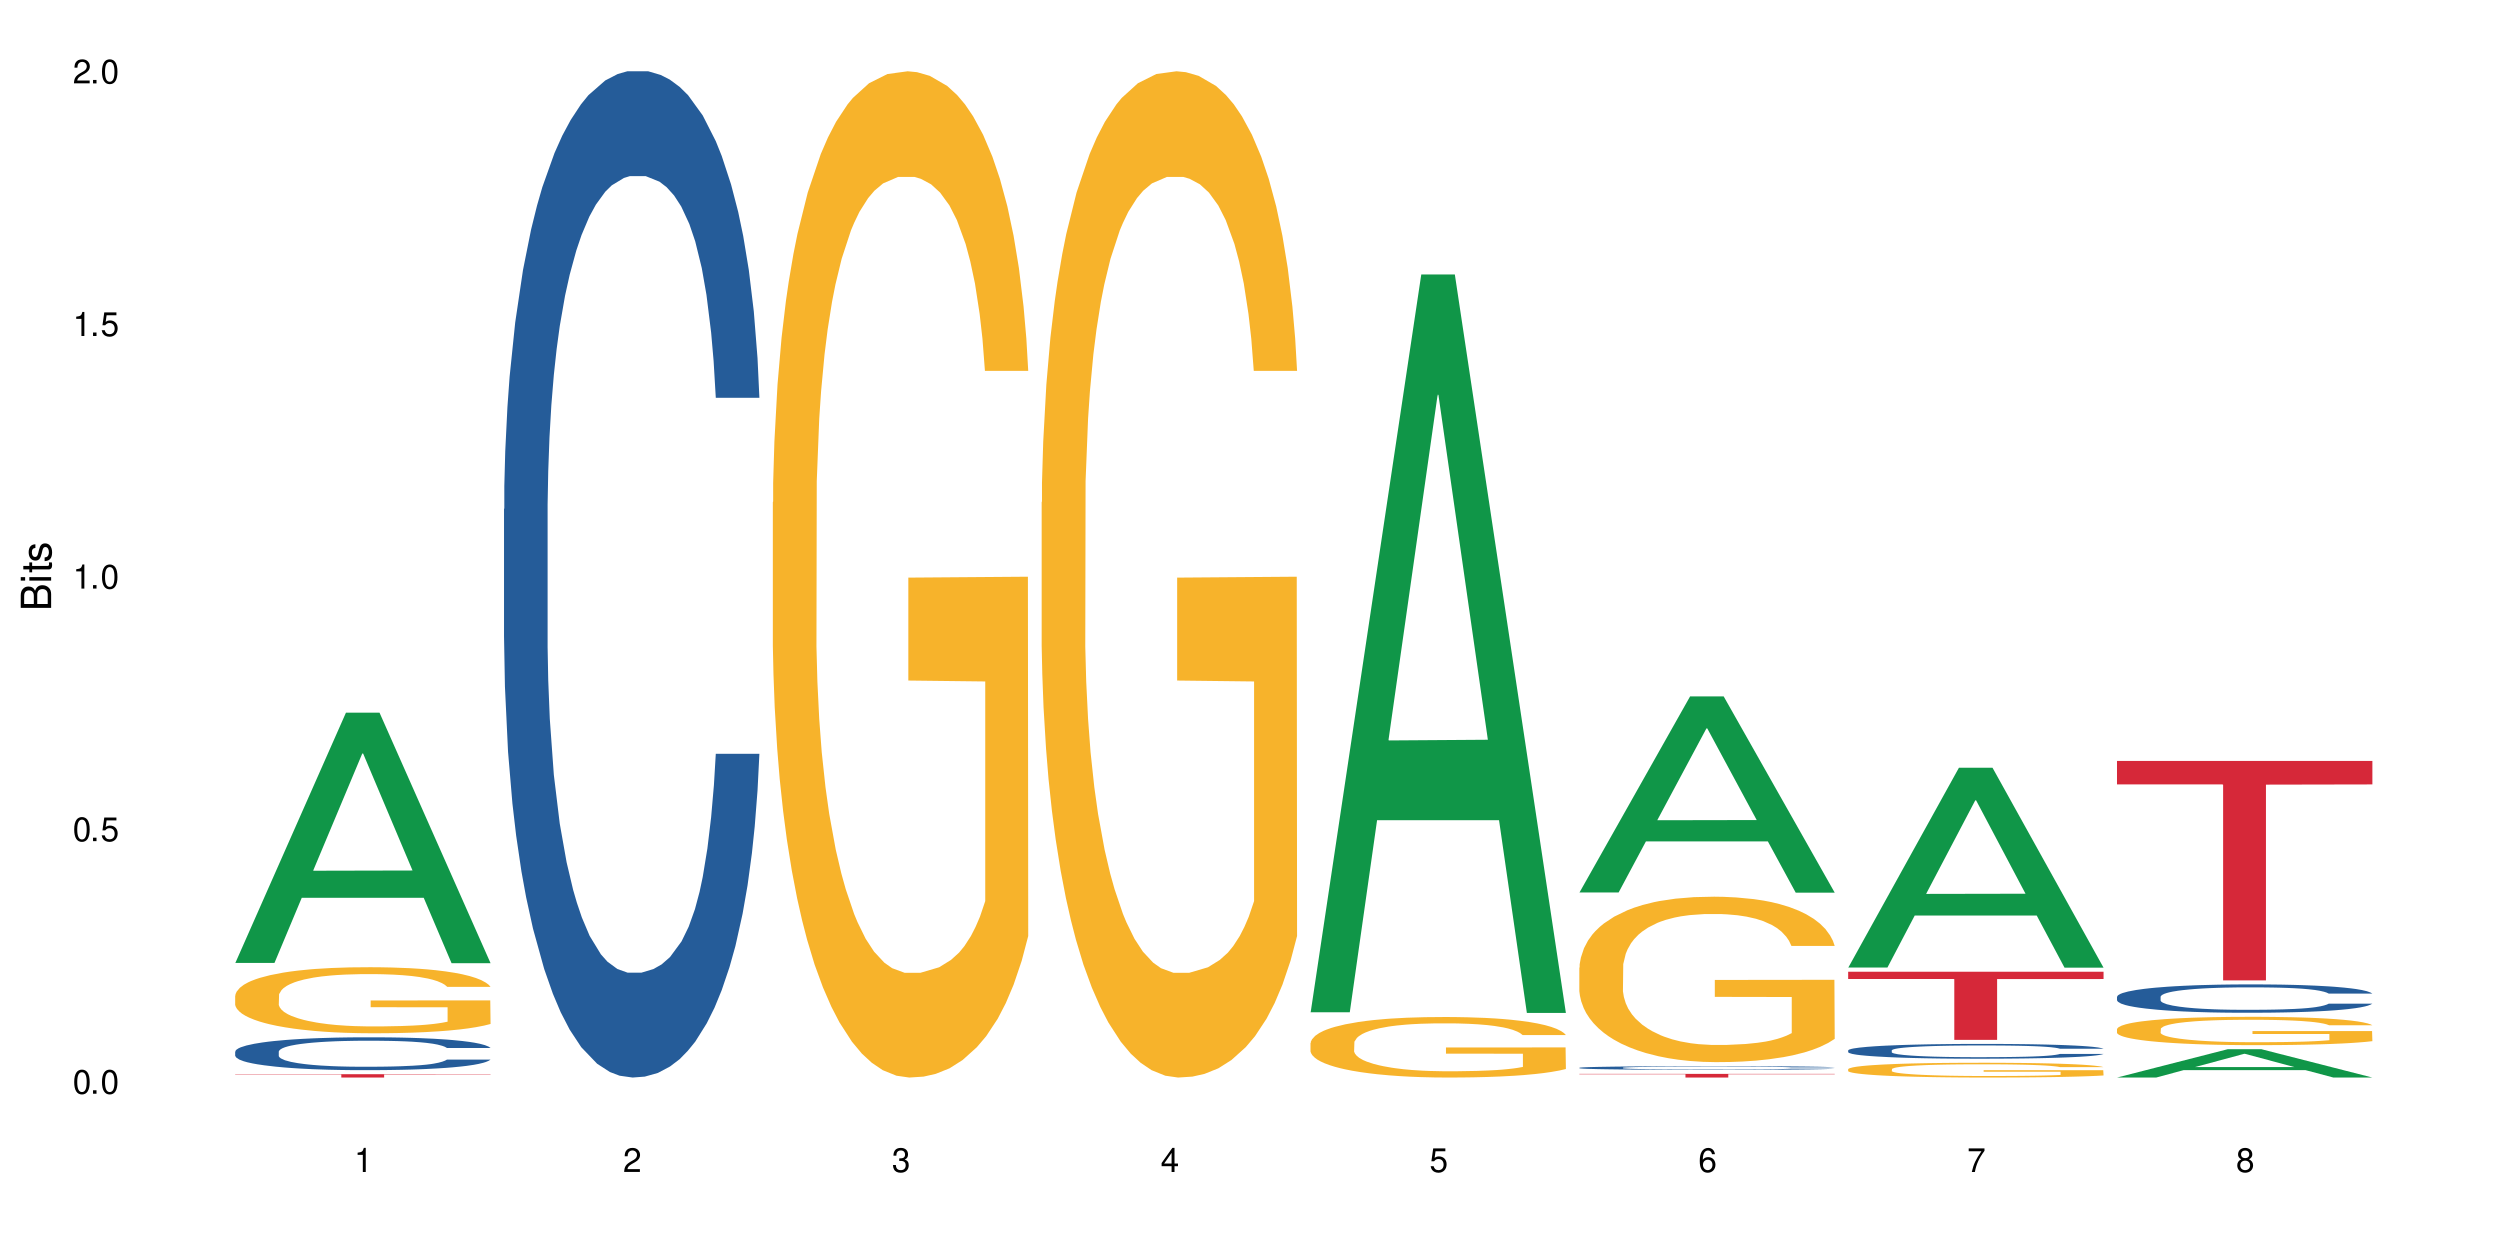 <?xml version="1.0" encoding="UTF-8"?>
<svg xmlns="http://www.w3.org/2000/svg" xmlns:xlink="http://www.w3.org/1999/xlink" width="720" height="360" viewBox="0 0 720 360">
<defs>
<g>
<g id="glyph-0-0">
</g>
<g id="glyph-0-1">
<path d="M 2.641 -6.938 C 2 -6.938 1.422 -6.656 1.078 -6.172 C 0.641 -5.562 0.406 -4.641 0.406 -3.359 C 0.406 -1.016 1.188 0.219 2.641 0.219 C 4.078 0.219 4.859 -1.016 4.859 -3.297 C 4.859 -4.641 4.656 -5.547 4.203 -6.172 C 3.844 -6.656 3.281 -6.938 2.641 -6.938 Z M 2.641 -6.188 C 3.547 -6.188 4 -5.25 4 -3.375 C 4 -1.406 3.562 -0.484 2.625 -0.484 C 1.734 -0.484 1.281 -1.438 1.281 -3.344 C 1.281 -5.25 1.734 -6.188 2.641 -6.188 Z M 2.641 -6.188 "/>
</g>
<g id="glyph-0-2">
<path d="M 1.828 -1 L 0.828 -1 L 0.828 0 L 1.828 0 Z M 1.828 -1 "/>
</g>
<g id="glyph-0-3">
<path d="M 4.562 -6.797 L 1.062 -6.797 L 0.547 -3.094 L 1.328 -3.094 C 1.719 -3.562 2.047 -3.734 2.578 -3.734 C 3.484 -3.734 4.062 -3.109 4.062 -2.094 C 4.062 -1.125 3.484 -0.531 2.578 -0.531 C 1.828 -0.531 1.375 -0.906 1.188 -1.672 L 0.328 -1.672 C 0.453 -1.109 0.547 -0.844 0.75 -0.594 C 1.125 -0.078 1.828 0.219 2.594 0.219 C 3.969 0.219 4.922 -0.781 4.922 -2.219 C 4.922 -3.562 4.031 -4.484 2.719 -4.484 C 2.25 -4.484 1.859 -4.359 1.469 -4.062 L 1.734 -5.969 L 4.562 -5.969 Z M 4.562 -6.797 "/>
</g>
<g id="glyph-0-4">
<path d="M 2.484 -4.938 L 2.484 0 L 3.328 0 L 3.328 -6.938 L 2.766 -6.938 C 2.469 -5.875 2.281 -5.734 0.984 -5.562 L 0.984 -4.938 Z M 2.484 -4.938 "/>
</g>
<g id="glyph-0-5">
<path d="M 4.859 -0.828 L 1.281 -0.828 C 1.359 -1.406 1.672 -1.781 2.5 -2.281 L 3.469 -2.828 C 4.406 -3.344 4.906 -4.062 4.906 -4.906 C 4.906 -5.484 4.672 -6.031 4.266 -6.406 C 3.859 -6.766 3.375 -6.938 2.719 -6.938 C 1.859 -6.938 1.219 -6.625 0.844 -6.031 C 0.609 -5.672 0.5 -5.234 0.484 -4.531 L 1.328 -4.531 C 1.359 -5.016 1.406 -5.281 1.531 -5.516 C 1.75 -5.938 2.188 -6.203 2.703 -6.203 C 3.469 -6.203 4.031 -5.641 4.031 -4.891 C 4.031 -4.344 3.719 -3.859 3.125 -3.516 L 2.234 -3 C 0.812 -2.172 0.406 -1.531 0.328 -0.016 L 4.859 -0.016 Z M 4.859 -0.828 "/>
</g>
<g id="glyph-0-6">
<path d="M 2.125 -3.188 L 2.578 -3.188 C 3.5 -3.188 3.984 -2.766 3.984 -1.922 C 3.984 -1.062 3.469 -0.531 2.594 -0.531 C 1.656 -0.531 1.203 -1 1.156 -2.016 L 0.312 -2.016 C 0.344 -1.453 0.438 -1.094 0.609 -0.781 C 0.953 -0.109 1.625 0.219 2.547 0.219 C 3.953 0.219 4.859 -0.625 4.859 -1.938 C 4.859 -2.828 4.516 -3.297 3.703 -3.594 C 4.344 -3.844 4.656 -4.328 4.656 -5.031 C 4.656 -6.219 3.875 -6.938 2.578 -6.938 C 1.203 -6.938 0.484 -6.172 0.453 -4.703 L 1.297 -4.703 C 1.312 -5.125 1.344 -5.359 1.453 -5.578 C 1.641 -5.969 2.062 -6.203 2.594 -6.203 C 3.344 -6.203 3.797 -5.75 3.797 -5 C 3.797 -4.516 3.609 -4.219 3.25 -4.047 C 3.016 -3.953 2.703 -3.922 2.125 -3.906 Z M 2.125 -3.188 "/>
</g>
<g id="glyph-0-7">
<path d="M 3.141 -1.672 L 3.141 0 L 3.984 0 L 3.984 -1.672 L 4.984 -1.672 L 4.984 -2.438 L 3.984 -2.438 L 3.984 -6.938 L 3.359 -6.938 L 0.266 -2.578 L 0.266 -1.672 Z M 3.141 -2.438 L 1 -2.438 L 3.141 -5.5 Z M 3.141 -2.438 "/>
</g>
<g id="glyph-0-8">
<path d="M 4.781 -5.125 C 4.609 -6.266 3.891 -6.938 2.844 -6.938 C 2.094 -6.938 1.422 -6.578 1.031 -5.953 C 0.594 -5.266 0.406 -4.422 0.406 -3.172 C 0.406 -2 0.578 -1.25 0.984 -0.641 C 1.359 -0.078 1.953 0.219 2.703 0.219 C 3.984 0.219 4.922 -0.75 4.922 -2.094 C 4.922 -3.375 4.062 -4.281 2.844 -4.281 C 2.172 -4.281 1.641 -4.031 1.281 -3.516 C 1.281 -5.234 1.828 -6.188 2.797 -6.188 C 3.391 -6.188 3.797 -5.797 3.938 -5.125 Z M 2.734 -3.531 C 3.547 -3.531 4.062 -2.953 4.062 -2.031 C 4.062 -1.156 3.484 -0.531 2.703 -0.531 C 1.922 -0.531 1.328 -1.188 1.328 -2.078 C 1.328 -2.938 1.906 -3.531 2.734 -3.531 Z M 2.734 -3.531 "/>
</g>
<g id="glyph-0-9">
<path d="M 4.984 -6.797 L 0.438 -6.797 L 0.438 -5.969 L 4.109 -5.969 C 2.5 -3.656 1.828 -2.234 1.328 0 L 2.219 0 C 2.594 -2.172 3.453 -4.047 4.984 -6.094 Z M 4.984 -6.797 "/>
</g>
<g id="glyph-0-10">
<path d="M 3.75 -3.656 C 4.469 -4.094 4.688 -4.438 4.688 -5.078 C 4.688 -6.172 3.844 -6.938 2.641 -6.938 C 1.438 -6.938 0.594 -6.172 0.594 -5.094 C 0.594 -4.438 0.812 -4.094 1.516 -3.656 C 0.734 -3.266 0.359 -2.703 0.359 -1.922 C 0.359 -0.656 1.281 0.219 2.641 0.219 C 3.984 0.219 4.922 -0.656 4.922 -1.922 C 4.922 -2.703 4.531 -3.266 3.75 -3.656 Z M 2.641 -6.188 C 3.359 -6.188 3.812 -5.75 3.812 -5.062 C 3.812 -4.406 3.344 -3.984 2.641 -3.984 C 1.922 -3.984 1.453 -4.406 1.453 -5.078 C 1.453 -5.75 1.922 -6.188 2.641 -6.188 Z M 2.641 -3.266 C 3.484 -3.266 4.062 -2.719 4.062 -1.906 C 4.062 -1.078 3.484 -0.531 2.625 -0.531 C 1.797 -0.531 1.219 -1.094 1.219 -1.906 C 1.219 -2.719 1.781 -3.266 2.641 -3.266 Z M 2.641 -3.266 "/>
</g>
<g id="glyph-1-0">
</g>
<g id="glyph-1-1">
<path d="M 0 -0.953 L 0 -4.891 C 0 -5.719 -0.234 -6.344 -0.734 -6.797 C -1.188 -7.234 -1.812 -7.469 -2.5 -7.469 C -3.547 -7.469 -4.188 -7 -4.625 -5.875 C -4.984 -6.688 -5.625 -7.094 -6.531 -7.094 C -7.172 -7.094 -7.734 -6.859 -8.141 -6.391 C -8.562 -5.922 -8.75 -5.344 -8.75 -4.5 L -8.75 -0.953 Z M -4.984 -2.062 L -7.766 -2.062 L -7.766 -4.219 C -7.766 -4.844 -7.688 -5.203 -7.453 -5.5 C -7.219 -5.812 -6.859 -5.969 -6.375 -5.969 C -5.891 -5.969 -5.531 -5.812 -5.297 -5.5 C -5.062 -5.203 -4.984 -4.844 -4.984 -4.219 Z M -0.984 -2.062 L -4 -2.062 L -4 -4.781 C -4 -5.766 -3.438 -6.359 -2.484 -6.359 C -1.547 -6.359 -0.984 -5.766 -0.984 -4.781 Z M -0.984 -2.062 "/>
</g>
<g id="glyph-1-2">
<path d="M -6.281 -1.797 L -6.281 -0.797 L 0 -0.797 L 0 -1.797 Z M -8.75 -1.797 L -8.75 -0.797 L -7.484 -0.797 L -7.484 -1.797 Z M -8.75 -1.797 "/>
</g>
<g id="glyph-1-3">
<path d="M -6.281 -3.047 L -6.281 -2.016 L -8.016 -2.016 L -8.016 -1.016 L -6.281 -1.016 L -6.281 -0.172 L -5.469 -0.172 L -5.469 -1.016 L -0.719 -1.016 C -0.078 -1.016 0.281 -1.453 0.281 -2.234 C 0.281 -2.5 0.25 -2.719 0.188 -3.047 L -0.641 -3.047 C -0.609 -2.906 -0.594 -2.766 -0.594 -2.562 C -0.594 -2.141 -0.719 -2.016 -1.156 -2.016 L -5.469 -2.016 L -5.469 -3.047 Z M -6.281 -3.047 "/>
</g>
<g id="glyph-1-4">
<path d="M -4.531 -5.25 C -5.766 -5.25 -6.469 -4.422 -6.469 -2.969 C -6.469 -1.516 -5.719 -0.562 -4.547 -0.562 C -3.562 -0.562 -3.094 -1.062 -2.734 -2.562 L -2.516 -3.484 C -2.344 -4.188 -2.094 -4.469 -1.641 -4.469 C -1.047 -4.469 -0.641 -3.875 -0.641 -3 C -0.641 -2.453 -0.797 -2 -1.062 -1.75 C -1.25 -1.594 -1.422 -1.531 -1.875 -1.469 L -1.875 -0.406 C -0.422 -0.453 0.281 -1.266 0.281 -2.922 C 0.281 -4.5 -0.5 -5.516 -1.719 -5.516 C -2.656 -5.516 -3.172 -4.984 -3.469 -3.734 L -3.703 -2.766 C -3.891 -1.953 -4.156 -1.609 -4.594 -1.609 C -5.188 -1.609 -5.547 -2.125 -5.547 -2.938 C -5.547 -3.75 -5.203 -4.172 -4.531 -4.203 Z M -4.531 -5.25 "/>
</g>
</g>
</defs>
<rect x="-72" y="-36" width="864" height="432" fill="rgb(100%, 100%, 100%)" fill-opacity="1"/>
<path fill-rule="nonzero" fill="rgb(6.275%, 58.824%, 28.235%)" fill-opacity="1" d="M 67.73 277.328 L 67.809 277.258 L 99.637 205.246 L 109.301 205.246 L 141.281 277.395 L 130.047 277.395 L 122.031 258.562 L 86.906 258.562 L 79.047 277.328 L 67.73 277.328 L 90.285 250.77 L 118.809 250.703 L 104.586 217.031 L 104.43 216.965 L 104.27 217.168 L 90.207 250.703 L 90.285 250.77 Z M 67.73 277.328 "/>
<path fill-rule="nonzero" fill="rgb(14.51%, 36.078%, 60%)" fill-opacity="1" d="M 67.73 302.863 L 67.82 302.855 L 67.82 302.648 L 68.09 302.316 L 68.719 301.902 L 69.344 301.617 L 70.961 301.105 L 73.203 300.613 L 75.535 300.234 L 77.238 300.008 L 78.766 299.836 L 82.262 299.516 L 84.504 299.352 L 86.926 299.203 L 89.887 299.059 L 92.039 298.973 L 96.883 298.832 L 100.469 298.773 L 103.25 298.746 L 109.262 298.746 L 112.848 298.781 L 115.449 298.824 L 118.32 298.895 L 120.742 298.973 L 124.957 299.16 L 128.727 299.402 L 130.43 299.543 L 133.121 299.809 L 135.184 300.07 L 136.617 300.293 L 138.234 300.613 L 139.668 301.004 L 140.746 301.445 L 141.281 301.816 L 128.727 301.816 L 128.098 301.469 L 127.379 301.203 L 126.035 300.848 L 124.688 300.598 L 122.805 300.348 L 121.102 300.184 L 118.77 300.016 L 116.707 299.914 L 114.555 299.836 L 112.488 299.785 L 108.543 299.73 L 103.969 299.73 L 102.266 299.75 L 98.766 299.82 L 96.883 299.879 L 94.191 300 L 92.309 300.113 L 90.066 300.285 L 88.539 300.434 L 86.656 300.656 L 85.312 300.855 L 83.785 301.141 L 82.891 301.359 L 82.082 301.602 L 81.363 301.887 L 80.828 302.188 L 80.469 302.508 L 80.289 302.82 L 80.289 304.16 L 80.469 304.473 L 80.918 304.836 L 82.082 305.363 L 83.785 305.82 L 85.762 306.184 L 87.645 306.441 L 88.719 306.562 L 90.156 306.703 L 92.398 306.875 L 95.629 307.047 L 97.512 307.117 L 100.383 307.188 L 103.34 307.223 L 107.289 307.223 L 110.785 307.188 L 113.117 307.145 L 115.539 307.074 L 118.859 306.926 L 120.922 306.789 L 122.715 306.625 L 124.062 306.461 L 124.957 306.32 L 126.305 306.055 L 127.379 305.762 L 128.188 305.457 L 128.727 305.164 L 141.281 305.164 L 140.746 305.508 L 139.938 305.848 L 139.129 306.098 L 137.875 306.398 L 136.441 306.668 L 134.375 306.973 L 132.672 307.168 L 130.43 307.387 L 128.367 307.551 L 126.125 307.695 L 122.805 307.871 L 120.652 307.957 L 118.32 308.035 L 115.539 308.105 L 112.043 308.164 L 108.273 308.199 L 104.777 308.207 L 101.008 308.191 L 98.227 308.156 L 94.551 308.078 L 89.977 307.922 L 86.656 307.758 L 84.055 307.594 L 81.812 307.422 L 79.301 307.188 L 76.074 306.805 L 74.098 306.512 L 72.754 306.27 L 71.23 305.934 L 70.152 305.629 L 68.898 305.145 L 68 304.531 L 67.73 304.055 Z M 67.73 302.863 "/>
<path fill-rule="nonzero" fill="rgb(96.863%, 70.196%, 16.863%)" fill-opacity="1" d="M 67.73 286.707 L 67.82 286.688 L 67.82 286.34 L 68.18 285.559 L 69.078 284.484 L 70.242 283.598 L 71.5 282.902 L 72.305 282.535 L 73.652 282.016 L 74.816 281.633 L 77.777 280.852 L 81.543 280.121 L 83.609 279.809 L 85.941 279.516 L 89.258 279.184 L 90.785 279.062 L 95.449 278.785 L 100.738 278.609 L 106.57 278.559 L 109.262 278.574 L 112.938 278.645 L 117.961 278.836 L 120.832 279.012 L 123.074 279.184 L 125.406 279.41 L 128.277 279.758 L 130.969 280.176 L 133.121 280.59 L 135.273 281.113 L 137.066 281.668 L 138.594 282.277 L 139.938 283.008 L 140.746 283.613 L 141.281 284.223 L 128.816 284.223 L 128.098 283.613 L 127.289 283.145 L 125.945 282.57 L 124.598 282.156 L 123.254 281.824 L 120.742 281.371 L 118.59 281.094 L 115.898 280.852 L 113.297 280.695 L 110.336 280.59 L 108.543 280.555 L 103.789 280.555 L 99.484 280.68 L 96.973 280.816 L 95.18 280.957 L 92.668 281.215 L 91.141 281.426 L 90.246 281.562 L 87.555 282.102 L 85.762 282.59 L 84.773 282.918 L 83.52 283.441 L 82.621 283.91 L 81.633 284.605 L 81.098 285.125 L 80.379 286.309 L 80.289 289.434 L 80.559 290.094 L 81.098 290.809 L 81.812 291.434 L 82.891 292.094 L 83.965 292.598 L 85.852 293.273 L 87.465 293.727 L 88.719 294.02 L 91.141 294.488 L 92.129 294.645 L 94.461 294.957 L 96.883 295.203 L 99.844 295.41 L 102.086 295.516 L 105.672 295.602 L 110.246 295.602 L 115.629 295.496 L 119.039 295.359 L 121.371 295.219 L 122.895 295.098 L 124.777 294.906 L 126.125 294.734 L 127.379 294.543 L 128.906 294.246 L 128.906 290.094 L 106.75 290.078 L 106.75 288.133 L 141.195 288.113 L 141.281 294.906 L 139.398 295.375 L 137.066 295.828 L 134.824 296.176 L 132.492 296.469 L 129.176 296.801 L 126.484 297.008 L 122.355 297.254 L 118.59 297.41 L 114.645 297.512 L 111.145 297.566 L 107.02 297.582 L 103.34 297.547 L 99.395 297.441 L 96.254 297.305 L 93.383 297.129 L 90.516 296.906 L 86.926 296.539 L 84.594 296.246 L 82.172 295.879 L 79.75 295.445 L 77.598 294.977 L 76.164 294.613 L 74.727 294.195 L 73.203 293.672 L 71.766 293.082 L 70.691 292.543 L 69.703 291.938 L 68.988 291.363 L 68.27 290.582 L 67.91 289.957 L 67.73 289.418 Z M 67.73 286.707 "/>
<path fill-rule="nonzero" fill="rgb(83.922%, 15.686%, 22.353%)" fill-opacity="1" d="M 67.73 309.371 L 141.281 309.371 L 141.281 309.473 L 110.629 309.477 L 110.629 310.332 L 98.297 310.332 L 98.297 309.477 L 98.117 309.473 L 67.73 309.473 Z M 67.73 309.371 "/>
<path fill-rule="nonzero" fill="rgb(14.51%, 36.078%, 60%)" fill-opacity="1" d="M 145.156 146.621 L 145.242 146.355 L 145.242 140 L 145.512 129.934 L 146.141 117.215 L 146.77 108.477 L 148.383 92.844 L 150.625 77.746 L 152.957 66.09 L 154.664 59.203 L 156.188 53.902 L 159.684 44.102 L 161.93 39.07 L 164.352 34.566 L 167.309 30.062 L 169.461 27.414 L 174.305 23.176 L 177.895 21.32 L 180.676 20.527 L 186.684 20.527 L 190.273 21.586 L 192.875 22.91 L 195.742 25.031 L 198.164 27.414 L 202.383 33.242 L 206.148 40.66 L 207.852 44.898 L 210.543 53.109 L 212.605 61.055 L 214.043 67.945 L 215.656 77.746 L 217.094 89.668 L 218.168 103.176 L 218.707 114.566 L 206.148 114.566 L 205.52 103.973 L 204.805 95.758 L 203.457 84.898 L 202.113 77.215 L 200.23 69.535 L 198.523 64.5 L 196.191 59.469 L 194.129 56.289 L 191.977 53.902 L 189.914 52.316 L 185.969 50.727 L 181.391 50.727 L 179.688 51.254 L 176.191 53.375 L 174.305 55.23 L 171.613 58.938 L 169.73 62.383 L 167.488 67.68 L 165.965 72.184 L 164.082 79.07 L 162.734 85.164 L 161.211 93.906 L 160.312 100.527 L 159.508 107.945 L 158.789 116.688 L 158.25 125.957 L 157.891 135.762 L 157.711 145.297 L 157.711 186.355 L 157.891 195.895 L 158.34 207.02 L 159.508 223.18 L 161.211 237.219 L 163.184 248.344 L 165.066 256.293 L 166.145 260 L 167.578 264.238 L 169.82 269.535 L 173.051 274.836 L 174.934 276.953 L 177.805 279.074 L 180.766 280.133 L 184.711 280.133 L 188.211 279.074 L 190.543 277.75 L 192.965 275.629 L 196.281 271.125 L 198.344 266.887 L 200.141 261.855 L 201.484 256.82 L 202.383 252.582 L 203.727 244.371 L 204.805 235.363 L 205.609 226.094 L 206.148 217.086 L 218.707 217.086 L 218.168 227.684 L 217.359 238.012 L 216.555 245.695 L 215.297 254.969 L 213.863 263.18 L 211.801 272.449 L 210.094 278.543 L 207.852 285.168 L 205.789 290.199 L 203.547 294.703 L 200.23 300 L 198.074 302.648 L 195.742 305.035 L 192.965 307.152 L 189.465 309.008 L 185.699 310.066 L 182.199 310.332 L 178.434 309.801 L 175.652 308.742 L 171.973 306.359 L 167.398 301.59 L 164.082 296.559 L 161.48 291.523 L 159.238 286.227 L 156.727 279.074 L 153.496 267.418 L 151.523 258.41 L 150.176 250.992 L 148.652 240.664 L 147.574 231.391 L 146.32 216.555 L 145.422 197.746 L 145.156 183.18 Z M 145.156 146.621 "/>
<path fill-rule="nonzero" fill="rgb(96.863%, 70.196%, 16.863%)" fill-opacity="1" d="M 222.578 144.652 L 222.668 144.387 L 222.668 139.094 L 223.027 127.184 L 223.922 110.777 L 225.09 97.277 L 226.344 86.691 L 227.152 81.133 L 228.496 73.195 L 229.664 67.371 L 232.625 55.461 L 236.391 44.348 L 238.453 39.582 L 240.785 35.082 L 244.105 30.055 L 245.629 28.203 L 250.293 23.965 L 255.586 21.32 L 261.418 20.527 L 264.109 20.789 L 267.785 21.848 L 272.809 24.762 L 275.68 27.406 L 277.922 30.055 L 280.254 33.496 L 283.125 38.789 L 285.816 45.141 L 287.969 51.492 L 290.121 59.43 L 291.914 67.902 L 293.438 77.164 L 294.785 88.281 L 295.59 97.543 L 296.129 106.805 L 283.66 106.805 L 282.945 97.543 L 282.137 90.398 L 280.793 81.664 L 279.445 75.312 L 278.102 70.281 L 275.59 63.402 L 273.438 59.168 L 270.746 55.461 L 268.145 53.078 L 265.184 51.492 L 263.391 50.961 L 258.637 50.961 L 254.332 52.816 L 251.82 54.934 L 250.023 57.051 L 247.512 61.02 L 245.988 64.195 L 245.094 66.312 L 242.402 74.516 L 240.605 81.93 L 239.621 86.957 L 238.363 94.898 L 237.469 102.043 L 236.48 112.629 L 235.941 120.57 L 235.227 138.566 L 235.137 186.207 L 235.406 196.262 L 235.941 207.113 L 236.66 216.641 L 237.738 226.699 L 238.812 234.375 L 240.695 244.695 L 242.312 251.578 L 243.566 256.078 L 245.988 263.223 L 246.977 265.605 L 249.309 270.367 L 251.73 274.074 L 254.691 277.25 L 256.934 278.836 L 260.52 280.16 L 265.094 280.16 L 270.477 278.574 L 273.887 276.457 L 276.219 274.34 L 277.742 272.484 L 279.625 269.574 L 280.973 266.926 L 282.227 264.016 L 283.75 259.516 L 283.75 196.262 L 261.598 195.996 L 261.598 166.355 L 296.039 166.09 L 296.129 269.574 L 294.246 276.719 L 291.914 283.602 L 289.672 288.895 L 287.34 293.395 L 284.02 298.422 L 281.328 301.598 L 277.203 305.305 L 273.438 307.688 L 269.488 309.273 L 265.992 310.066 L 261.867 310.332 L 258.188 309.805 L 254.242 308.215 L 251.102 306.098 L 248.23 303.453 L 245.359 300.012 L 241.773 294.453 L 239.441 289.953 L 237.02 284.395 L 234.598 277.777 L 232.445 270.633 L 231.008 265.074 L 229.574 258.723 L 228.051 250.781 L 226.613 241.785 L 225.539 233.578 L 224.551 224.316 L 223.832 215.582 L 223.117 203.672 L 222.758 194.145 L 222.578 185.941 Z M 222.578 144.652 "/>
<path fill-rule="nonzero" fill="rgb(96.863%, 70.196%, 16.863%)" fill-opacity="1" d="M 300 144.652 L 300.09 144.387 L 300.09 139.094 L 300.449 127.184 L 301.348 110.777 L 302.512 97.277 L 303.77 86.691 L 304.574 81.133 L 305.922 73.195 L 307.086 67.371 L 310.047 55.461 L 313.816 44.348 L 315.879 39.582 L 318.211 35.082 L 321.527 30.055 L 323.055 28.203 L 327.719 23.965 L 333.012 21.32 L 338.84 20.527 L 341.531 20.789 L 345.207 21.848 L 350.23 24.762 L 353.102 27.406 L 355.344 30.055 L 357.676 33.496 L 360.547 38.789 L 363.238 45.141 L 365.391 51.492 L 367.543 59.43 L 369.336 67.902 L 370.863 77.164 L 372.207 88.281 L 373.016 97.543 L 373.555 106.805 L 361.086 106.805 L 360.367 97.543 L 359.559 90.398 L 358.215 81.664 L 356.871 75.312 L 355.523 70.281 L 353.012 63.402 L 350.859 59.168 L 348.168 55.461 L 345.566 53.078 L 342.609 51.492 L 340.812 50.961 L 336.059 50.961 L 331.754 52.816 L 329.242 54.934 L 327.449 57.051 L 324.938 61.02 L 323.414 64.195 L 322.516 66.312 L 319.824 74.516 L 318.031 81.93 L 317.043 86.957 L 315.789 94.898 L 314.891 102.043 L 313.902 112.629 L 313.367 120.57 L 312.648 138.566 L 312.559 186.207 L 312.828 196.262 L 313.367 207.113 L 314.082 216.641 L 315.16 226.699 L 316.234 234.375 L 318.121 244.695 L 319.734 251.578 L 320.992 256.078 L 323.414 263.223 L 324.398 265.605 L 326.73 270.367 L 329.152 274.074 L 332.113 277.25 L 334.355 278.836 L 337.941 280.16 L 342.52 280.16 L 347.898 278.574 L 351.309 276.457 L 353.641 274.34 L 355.164 272.484 L 357.047 269.574 L 358.395 266.926 L 359.648 264.016 L 361.176 259.516 L 361.176 196.262 L 339.02 195.996 L 339.02 166.355 L 373.465 166.09 L 373.555 269.574 L 371.668 276.719 L 369.336 283.602 L 367.094 288.895 L 364.762 293.395 L 361.445 298.422 L 358.754 301.598 L 354.629 305.305 L 350.859 307.688 L 346.914 309.273 L 343.414 310.066 L 339.289 310.332 L 335.609 309.805 L 331.664 308.215 L 328.523 306.098 L 325.656 303.453 L 322.785 300.012 L 319.195 294.453 L 316.863 289.953 L 314.441 284.395 L 312.02 277.777 L 309.867 270.633 L 308.434 265.074 L 306.996 258.723 L 305.473 250.781 L 304.039 241.785 L 302.961 233.578 L 301.973 224.316 L 301.258 215.582 L 300.539 203.672 L 300.18 194.145 L 300 185.941 Z M 300 144.652 "/>
<path fill-rule="nonzero" fill="rgb(6.275%, 58.824%, 28.235%)" fill-opacity="1" d="M 377.426 291.535 L 377.504 291.336 L 409.328 79.039 L 418.992 79.039 L 450.977 291.734 L 439.738 291.734 L 431.723 236.215 L 396.598 236.215 L 388.738 291.535 L 377.426 291.535 L 399.977 213.246 L 428.504 213.047 L 414.277 113.789 L 414.121 113.59 L 413.965 114.188 L 399.898 213.047 L 399.977 213.246 Z M 377.426 291.535 "/>
<path fill-rule="nonzero" fill="rgb(96.863%, 70.196%, 16.863%)" fill-opacity="1" d="M 377.426 300.367 L 377.516 300.352 L 377.516 300.031 L 377.871 299.316 L 378.77 298.328 L 379.938 297.516 L 381.191 296.879 L 382 296.547 L 383.344 296.066 L 384.512 295.719 L 387.469 295 L 391.238 294.332 L 393.301 294.047 L 395.633 293.773 L 398.953 293.473 L 400.477 293.359 L 405.141 293.105 L 410.434 292.949 L 416.262 292.898 L 418.953 292.914 L 422.633 292.98 L 427.656 293.156 L 430.527 293.312 L 432.77 293.473 L 435.102 293.68 L 437.969 294 L 440.66 294.379 L 442.812 294.762 L 444.969 295.238 L 446.762 295.75 L 448.285 296.305 L 449.633 296.977 L 450.438 297.531 L 450.977 298.09 L 438.508 298.09 L 437.789 297.531 L 436.984 297.102 L 435.637 296.578 L 434.293 296.195 L 432.949 295.895 L 430.438 295.48 L 428.281 295.223 L 425.594 295 L 422.992 294.859 L 420.031 294.762 L 418.238 294.73 L 413.484 294.73 L 409.176 294.844 L 406.664 294.969 L 404.871 295.098 L 402.359 295.336 L 400.836 295.527 L 399.938 295.652 L 397.246 296.148 L 395.453 296.594 L 394.469 296.895 L 393.211 297.375 L 392.312 297.805 L 391.328 298.441 L 390.789 298.918 L 390.07 300 L 389.98 302.867 L 390.25 303.473 L 390.789 304.125 L 391.508 304.695 L 392.582 305.301 L 393.66 305.762 L 395.543 306.383 L 397.156 306.797 L 398.414 307.07 L 400.836 307.5 L 401.82 307.641 L 404.156 307.93 L 406.574 308.152 L 409.535 308.344 L 411.777 308.438 L 415.367 308.516 L 419.941 308.516 L 425.324 308.422 L 428.73 308.293 L 431.062 308.168 L 432.59 308.055 L 434.473 307.879 L 435.816 307.723 L 437.074 307.547 L 438.598 307.277 L 438.598 303.473 L 416.441 303.453 L 416.441 301.672 L 450.887 301.656 L 450.977 307.879 L 449.094 308.312 L 446.762 308.723 L 444.52 309.043 L 442.188 309.312 L 438.867 309.617 L 436.176 309.809 L 432.051 310.031 L 428.281 310.172 L 424.336 310.27 L 420.84 310.316 L 416.711 310.332 L 413.035 310.301 L 409.086 310.203 L 405.949 310.078 L 403.078 309.918 L 400.207 309.711 L 396.621 309.379 L 394.289 309.105 L 391.867 308.773 L 389.445 308.375 L 387.293 307.945 L 385.855 307.609 L 384.422 307.227 L 382.895 306.75 L 381.461 306.211 L 380.383 305.715 L 379.398 305.16 L 378.68 304.633 L 377.961 303.918 L 377.605 303.344 L 377.426 302.852 Z M 377.426 300.367 "/>
<path fill-rule="nonzero" fill="rgb(6.275%, 58.824%, 28.235%)" fill-opacity="1" d="M 454.848 257.031 L 454.926 256.977 L 486.75 200.562 L 496.418 200.562 L 528.398 257.082 L 517.164 257.082 L 509.148 242.328 L 474.023 242.328 L 466.164 257.031 L 454.848 257.031 L 477.402 236.227 L 505.926 236.172 L 491.703 209.797 L 491.547 209.742 L 491.387 209.902 L 477.32 236.172 L 477.402 236.227 Z M 454.848 257.031 "/>
<path fill-rule="nonzero" fill="rgb(14.51%, 36.078%, 60%)" fill-opacity="1" d="M 454.848 307.52 L 454.938 307.516 L 454.938 307.492 L 455.207 307.457 L 455.836 307.41 L 456.461 307.379 L 458.078 307.32 L 460.32 307.266 L 462.652 307.227 L 464.355 307.199 L 465.879 307.18 L 469.379 307.145 L 471.621 307.125 L 474.043 307.109 L 477.004 307.094 L 479.156 307.082 L 484 307.07 L 487.586 307.062 L 490.367 307.059 L 496.379 307.059 L 499.965 307.062 L 502.566 307.066 L 505.438 307.074 L 507.859 307.082 L 512.074 307.105 L 515.844 307.133 L 517.547 307.148 L 520.238 307.176 L 522.301 307.207 L 523.734 307.23 L 525.352 307.266 L 526.785 307.312 L 527.863 307.359 L 528.398 307.402 L 515.844 307.402 L 515.215 307.363 L 514.496 307.332 L 513.152 307.293 L 511.805 307.266 L 509.922 307.238 L 508.219 307.219 L 505.887 307.199 L 503.824 307.188 L 501.672 307.18 L 499.605 307.176 L 495.66 307.168 L 491.086 307.168 L 489.383 307.172 L 485.883 307.18 L 484 307.184 L 481.309 307.199 L 479.426 307.211 L 477.184 307.23 L 475.656 307.246 L 473.773 307.273 L 472.43 307.293 L 470.902 307.324 L 470.008 307.352 L 469.199 307.379 L 468.48 307.41 L 467.945 307.441 L 467.586 307.477 L 467.406 307.512 L 467.406 307.664 L 467.586 307.695 L 468.035 307.738 L 469.199 307.797 L 470.902 307.848 L 472.879 307.887 L 474.762 307.918 L 475.836 307.93 L 477.273 307.945 L 479.516 307.965 L 482.742 307.984 L 484.629 307.992 L 487.496 308 L 490.457 308.004 L 494.406 308.004 L 497.902 308 L 500.234 307.996 L 502.656 307.988 L 505.977 307.973 L 508.039 307.957 L 509.832 307.938 L 511.18 307.918 L 512.074 307.902 L 513.422 307.875 L 514.496 307.84 L 515.305 307.809 L 515.844 307.773 L 528.398 307.773 L 527.863 307.812 L 527.055 307.852 L 526.246 307.879 L 524.992 307.914 L 523.555 307.941 L 521.492 307.977 L 519.789 307.996 L 517.547 308.023 L 515.484 308.039 L 513.242 308.059 L 509.922 308.074 L 507.77 308.086 L 505.438 308.094 L 502.656 308.102 L 499.16 308.109 L 495.391 308.113 L 488.125 308.113 L 485.344 308.109 L 481.668 308.098 L 477.094 308.082 L 473.773 308.062 L 471.172 308.047 L 468.93 308.027 L 466.418 308 L 463.191 307.957 L 461.215 307.926 L 459.871 307.898 L 458.348 307.859 L 457.27 307.828 L 456.016 307.773 L 455.117 307.703 L 454.848 307.652 Z M 454.848 307.52 "/>
<path fill-rule="nonzero" fill="rgb(96.863%, 70.196%, 16.863%)" fill-opacity="1" d="M 454.848 278.656 L 454.938 278.613 L 454.938 277.742 L 455.297 275.785 L 456.191 273.086 L 457.359 270.867 L 458.613 269.125 L 459.422 268.211 L 460.77 266.906 L 461.934 265.949 L 464.895 263.992 L 468.66 262.164 L 470.723 261.379 L 473.055 260.641 L 476.375 259.812 L 477.898 259.508 L 482.562 258.812 L 487.855 258.379 L 493.688 258.246 L 496.379 258.289 L 500.055 258.465 L 505.078 258.945 L 507.949 259.379 L 510.191 259.812 L 512.523 260.379 L 515.395 261.25 L 518.086 262.293 L 520.238 263.34 L 522.391 264.645 L 524.184 266.035 L 525.711 267.559 L 527.055 269.387 L 527.863 270.91 L 528.398 272.434 L 515.934 272.434 L 515.215 270.91 L 514.406 269.734 L 513.062 268.301 L 511.715 267.254 L 510.371 266.43 L 507.859 265.297 L 505.707 264.602 L 503.016 263.992 L 500.414 263.598 L 497.453 263.34 L 495.66 263.25 L 490.906 263.25 L 486.602 263.555 L 484.09 263.902 L 482.297 264.254 L 479.785 264.906 L 478.258 265.426 L 477.363 265.773 L 474.672 267.125 L 472.879 268.344 L 471.891 269.168 L 470.633 270.477 L 469.738 271.648 L 468.75 273.391 L 468.211 274.695 L 467.496 277.656 L 467.406 285.488 L 467.676 287.141 L 468.211 288.926 L 468.93 290.492 L 470.008 292.145 L 471.082 293.406 L 472.965 295.105 L 474.582 296.234 L 475.836 296.977 L 478.258 298.148 L 479.246 298.543 L 481.578 299.324 L 484 299.934 L 486.961 300.457 L 489.203 300.719 L 492.789 300.934 L 497.363 300.934 L 502.746 300.672 L 506.156 300.324 L 508.488 299.977 L 510.012 299.672 L 511.895 299.195 L 513.242 298.758 L 514.496 298.281 L 516.023 297.539 L 516.023 287.141 L 493.867 287.098 L 493.867 282.223 L 528.309 282.18 L 528.398 299.195 L 526.516 300.367 L 524.184 301.5 L 521.941 302.371 L 519.609 303.109 L 516.289 303.938 L 513.602 304.461 L 509.473 305.066 L 505.707 305.461 L 501.758 305.723 L 498.262 305.852 L 494.137 305.895 L 490.457 305.809 L 486.512 305.547 L 483.371 305.199 L 480.5 304.762 L 477.633 304.199 L 474.043 303.285 L 471.711 302.543 L 469.289 301.629 L 466.867 300.543 L 464.715 299.367 L 463.281 298.453 L 461.844 297.41 L 460.32 296.105 L 458.883 294.625 L 457.809 293.277 L 456.82 291.754 L 456.102 290.316 L 455.387 288.359 L 455.027 286.793 L 454.848 285.445 Z M 454.848 278.656 "/>
<path fill-rule="nonzero" fill="rgb(83.922%, 15.686%, 22.353%)" fill-opacity="1" d="M 454.848 309.277 L 528.398 309.277 L 528.398 309.391 L 497.746 309.391 L 497.746 310.332 L 485.414 310.332 L 485.414 309.391 L 454.848 309.391 Z M 454.848 309.277 "/>
<path fill-rule="nonzero" fill="rgb(6.275%, 58.824%, 28.235%)" fill-opacity="1" d="M 532.27 278.641 L 532.352 278.59 L 564.176 221.105 L 573.84 221.105 L 605.824 278.695 L 594.586 278.695 L 586.57 263.664 L 551.445 263.664 L 543.586 278.641 L 532.27 278.641 L 554.824 257.445 L 583.348 257.391 L 569.125 230.516 L 568.969 230.461 L 568.812 230.625 L 554.746 257.391 L 554.824 257.445 Z M 532.27 278.641 "/>
<path fill-rule="nonzero" fill="rgb(14.51%, 36.078%, 60%)" fill-opacity="1" d="M 532.27 302.504 L 532.359 302.5 L 532.359 302.406 L 532.629 302.258 L 533.258 302.07 L 533.887 301.941 L 535.5 301.711 L 537.742 301.492 L 540.074 301.32 L 541.777 301.219 L 543.305 301.141 L 546.801 300.996 L 549.043 300.922 L 551.465 300.855 L 554.426 300.789 L 556.578 300.75 L 561.422 300.688 L 565.012 300.66 L 567.793 300.648 L 573.801 300.648 L 577.391 300.664 L 579.992 300.684 L 582.859 300.715 L 585.281 300.75 L 589.5 300.836 L 593.266 300.945 L 594.969 301.008 L 597.66 301.129 L 599.723 301.246 L 601.16 301.348 L 602.773 301.492 L 604.207 301.664 L 605.285 301.863 L 605.824 302.031 L 593.266 302.031 L 592.637 301.875 L 591.922 301.754 L 590.574 301.594 L 589.23 301.484 L 587.344 301.371 L 585.641 301.297 L 583.309 301.223 L 581.246 301.176 L 579.094 301.141 L 577.031 301.117 L 573.082 301.094 L 568.508 301.094 L 566.805 301.102 L 563.305 301.133 L 561.422 301.16 L 558.73 301.215 L 556.848 301.266 L 554.605 301.344 L 553.082 301.41 L 551.199 301.512 L 549.852 301.598 L 548.328 301.727 L 547.43 301.824 L 546.621 301.934 L 545.906 302.062 L 545.367 302.199 L 545.008 302.344 L 544.828 302.484 L 544.828 303.086 L 545.008 303.227 L 545.457 303.391 L 546.621 303.629 L 548.328 303.836 L 550.301 303.996 L 552.184 304.113 L 553.262 304.168 L 554.695 304.23 L 556.938 304.309 L 560.168 304.387 L 562.051 304.418 L 564.922 304.449 L 567.883 304.465 L 571.828 304.465 L 575.324 304.449 L 577.656 304.43 L 580.078 304.398 L 583.398 304.332 L 585.461 304.27 L 587.254 304.195 L 588.602 304.121 L 589.5 304.059 L 590.844 303.941 L 591.922 303.809 L 592.727 303.672 L 593.266 303.539 L 605.824 303.539 L 605.285 303.695 L 604.477 303.848 L 603.672 303.961 L 602.414 304.094 L 600.98 304.215 L 598.918 304.352 L 597.211 304.441 L 594.969 304.539 L 592.906 304.613 L 590.664 304.68 L 587.344 304.758 L 585.191 304.797 L 582.859 304.832 L 580.078 304.863 L 576.582 304.891 L 572.816 304.906 L 569.316 304.91 L 565.551 304.902 L 562.77 304.887 L 559.09 304.852 L 554.516 304.781 L 551.199 304.707 L 548.598 304.633 L 546.355 304.555 L 543.844 304.449 L 540.613 304.277 L 538.641 304.145 L 537.293 304.035 L 535.77 303.887 L 534.691 303.75 L 533.438 303.531 L 532.539 303.254 L 532.27 303.039 Z M 532.27 302.504 "/>
<path fill-rule="nonzero" fill="rgb(96.863%, 70.196%, 16.863%)" fill-opacity="1" d="M 532.27 307.898 L 532.359 307.895 L 532.359 307.816 L 532.719 307.641 L 533.617 307.398 L 534.781 307.199 L 536.039 307.047 L 536.844 306.965 L 538.191 306.848 L 539.355 306.762 L 542.316 306.586 L 546.086 306.422 L 548.148 306.352 L 550.48 306.285 L 553.797 306.215 L 555.324 306.188 L 559.988 306.125 L 565.281 306.086 L 571.109 306.074 L 573.801 306.078 L 577.48 306.094 L 582.5 306.137 L 585.371 306.176 L 587.613 306.215 L 589.945 306.262 L 592.816 306.34 L 595.508 306.434 L 597.66 306.527 L 599.812 306.645 L 601.609 306.77 L 603.133 306.906 L 604.477 307.07 L 605.285 307.203 L 605.824 307.34 L 593.355 307.34 L 592.637 307.203 L 591.832 307.102 L 590.484 306.973 L 589.141 306.879 L 587.793 306.805 L 585.281 306.703 L 583.129 306.641 L 580.438 306.586 L 577.836 306.551 L 574.879 306.527 L 573.082 306.52 L 568.328 306.52 L 564.023 306.547 L 561.512 306.578 L 559.719 306.609 L 557.207 306.668 L 555.684 306.715 L 554.785 306.746 L 552.094 306.867 L 550.301 306.977 L 549.312 307.051 L 548.059 307.168 L 547.16 307.27 L 546.176 307.426 L 545.637 307.543 L 544.918 307.809 L 544.828 308.508 L 545.098 308.656 L 545.637 308.816 L 546.355 308.957 L 547.43 309.102 L 548.508 309.215 L 550.391 309.367 L 552.004 309.469 L 553.262 309.535 L 555.684 309.641 L 556.668 309.676 L 559 309.746 L 561.422 309.801 L 564.383 309.848 L 566.625 309.871 L 570.215 309.891 L 574.789 309.891 L 580.168 309.867 L 583.578 309.836 L 585.91 309.805 L 587.434 309.777 L 589.32 309.734 L 590.664 309.695 L 591.922 309.652 L 593.445 309.586 L 593.445 308.656 L 571.289 308.652 L 571.289 308.215 L 605.734 308.211 L 605.824 309.734 L 603.941 309.84 L 601.609 309.941 L 599.363 310.016 L 597.031 310.082 L 593.715 310.156 L 591.023 310.203 L 586.898 310.258 L 583.129 310.293 L 579.184 310.316 L 575.684 310.328 L 571.559 310.332 L 567.883 310.324 L 563.934 310.301 L 560.797 310.27 L 557.926 310.23 L 555.055 310.18 L 551.465 310.098 L 549.133 310.031 L 546.711 309.953 L 544.289 309.855 L 542.137 309.75 L 540.703 309.668 L 539.266 309.574 L 537.742 309.457 L 536.309 309.324 L 535.23 309.203 L 534.246 309.066 L 533.527 308.941 L 532.809 308.766 L 532.449 308.625 L 532.27 308.504 Z M 532.27 307.898 "/>
<path fill-rule="nonzero" fill="rgb(83.922%, 15.686%, 22.353%)" fill-opacity="1" d="M 532.27 279.859 L 605.824 279.859 L 605.824 281.961 L 575.168 281.98 L 575.168 299.484 L 562.836 299.484 L 562.836 281.996 L 562.656 281.961 L 532.27 281.961 Z M 532.27 279.859 "/>
<path fill-rule="nonzero" fill="rgb(6.275%, 58.824%, 28.235%)" fill-opacity="1" d="M 609.695 310.324 L 609.773 310.316 L 641.598 302.168 L 651.266 302.168 L 683.246 310.332 L 672.008 310.332 L 663.996 308.203 L 628.867 308.203 L 621.012 310.324 L 609.695 310.324 L 632.246 307.32 L 660.773 307.312 L 646.551 303.504 L 646.391 303.496 L 646.234 303.52 L 632.168 307.312 L 632.246 307.32 Z M 609.695 310.324 "/>
<path fill-rule="nonzero" fill="rgb(14.51%, 36.078%, 60%)" fill-opacity="1" d="M 609.695 287.066 L 609.785 287.059 L 609.785 286.879 L 610.055 286.594 L 610.68 286.238 L 611.309 285.992 L 612.922 285.551 L 615.164 285.125 L 617.5 284.797 L 619.203 284.602 L 620.727 284.453 L 624.227 284.176 L 626.469 284.035 L 628.891 283.91 L 631.852 283.781 L 634.004 283.707 L 638.848 283.586 L 642.434 283.535 L 645.215 283.512 L 651.223 283.512 L 654.812 283.543 L 657.414 283.578 L 660.285 283.641 L 662.707 283.707 L 666.922 283.871 L 670.688 284.078 L 672.395 284.199 L 675.086 284.43 L 677.148 284.656 L 678.582 284.848 L 680.195 285.125 L 681.633 285.461 L 682.707 285.84 L 683.246 286.16 L 670.688 286.16 L 670.062 285.863 L 669.344 285.633 L 667.996 285.324 L 666.652 285.109 L 664.77 284.895 L 663.066 284.75 L 660.734 284.609 L 658.668 284.52 L 656.516 284.453 L 654.453 284.41 L 650.508 284.363 L 645.934 284.363 L 644.227 284.379 L 640.73 284.438 L 638.848 284.492 L 636.156 284.594 L 634.273 284.691 L 632.027 284.84 L 630.504 284.969 L 628.621 285.16 L 627.273 285.332 L 625.75 285.578 L 624.852 285.766 L 624.047 285.977 L 623.328 286.223 L 622.789 286.484 L 622.43 286.758 L 622.254 287.027 L 622.254 288.184 L 622.43 288.453 L 622.879 288.766 L 624.047 289.223 L 625.75 289.617 L 627.723 289.93 L 629.605 290.156 L 630.684 290.258 L 632.117 290.379 L 634.363 290.527 L 637.59 290.676 L 639.473 290.738 L 642.344 290.797 L 645.305 290.824 L 649.25 290.824 L 652.75 290.797 L 655.082 290.758 L 657.504 290.699 L 660.82 290.57 L 662.887 290.453 L 664.68 290.312 L 666.023 290.168 L 666.922 290.051 L 668.266 289.82 L 669.344 289.566 L 670.152 289.305 L 670.688 289.051 L 683.246 289.051 L 682.707 289.348 L 681.902 289.641 L 681.094 289.855 L 679.84 290.117 L 678.402 290.348 L 676.34 290.609 L 674.637 290.781 L 672.395 290.969 L 670.332 291.109 L 668.086 291.238 L 664.77 291.387 L 662.617 291.461 L 660.285 291.527 L 657.504 291.586 L 654.004 291.641 L 650.238 291.668 L 646.738 291.676 L 642.973 291.66 L 640.191 291.633 L 636.516 291.566 L 631.941 291.43 L 628.621 291.289 L 626.02 291.148 L 623.777 290.996 L 621.266 290.797 L 618.035 290.469 L 616.062 290.215 L 614.719 290.004 L 613.191 289.715 L 612.117 289.453 L 610.859 289.035 L 609.965 288.504 L 609.695 288.094 Z M 609.695 287.066 "/>
<path fill-rule="nonzero" fill="rgb(96.863%, 70.196%, 16.863%)" fill-opacity="1" d="M 609.695 296.336 L 609.785 296.328 L 609.785 296.18 L 610.145 295.844 L 611.039 295.383 L 612.207 295.004 L 613.461 294.703 L 614.27 294.547 L 615.613 294.324 L 616.781 294.16 L 619.742 293.824 L 623.508 293.512 L 625.57 293.379 L 627.902 293.25 L 631.223 293.109 L 632.746 293.059 L 637.41 292.938 L 642.703 292.863 L 648.535 292.84 L 651.223 292.848 L 654.902 292.879 L 659.926 292.961 L 662.797 293.035 L 665.039 293.109 L 667.371 293.207 L 670.242 293.355 L 672.93 293.535 L 675.086 293.715 L 677.238 293.938 L 679.031 294.176 L 680.555 294.438 L 681.902 294.75 L 682.707 295.012 L 683.246 295.27 L 670.777 295.27 L 670.062 295.012 L 669.254 294.809 L 667.91 294.562 L 666.562 294.383 L 665.219 294.242 L 662.707 294.047 L 660.555 293.93 L 657.863 293.824 L 655.262 293.758 L 652.301 293.715 L 650.508 293.699 L 645.754 293.699 L 641.449 293.75 L 638.938 293.809 L 637.141 293.871 L 634.629 293.98 L 633.105 294.07 L 632.207 294.129 L 629.52 294.363 L 627.723 294.57 L 626.738 294.711 L 625.48 294.938 L 624.586 295.137 L 623.598 295.434 L 623.059 295.66 L 622.344 296.164 L 622.254 297.508 L 622.52 297.793 L 623.059 298.098 L 623.777 298.367 L 624.852 298.648 L 625.93 298.863 L 627.812 299.156 L 629.43 299.348 L 630.684 299.477 L 633.105 299.676 L 634.094 299.746 L 636.426 299.879 L 638.848 299.984 L 641.805 300.074 L 644.047 300.117 L 647.637 300.156 L 652.211 300.156 L 657.594 300.109 L 661 300.051 L 663.332 299.992 L 664.859 299.938 L 666.742 299.855 L 668.086 299.781 L 669.344 299.699 L 670.867 299.574 L 670.867 297.793 L 648.715 297.785 L 648.715 296.949 L 683.156 296.941 L 683.246 299.855 L 681.363 300.059 L 679.031 300.25 L 676.789 300.402 L 674.457 300.527 L 671.137 300.668 L 668.445 300.758 L 664.32 300.863 L 660.555 300.93 L 656.605 300.977 L 653.109 300.996 L 648.98 301.004 L 645.305 300.988 L 641.359 300.945 L 638.219 300.887 L 635.348 300.812 L 632.477 300.715 L 628.891 300.559 L 626.559 300.43 L 624.137 300.273 L 621.715 300.086 L 619.562 299.887 L 618.125 299.73 L 616.691 299.551 L 615.164 299.328 L 613.73 299.074 L 612.656 298.844 L 611.668 298.582 L 610.949 298.336 L 610.234 298 L 609.875 297.73 L 609.695 297.5 Z M 609.695 296.336 "/>
<path fill-rule="nonzero" fill="rgb(83.922%, 15.686%, 22.353%)" fill-opacity="1" d="M 609.695 219.152 L 683.246 219.152 L 683.246 225.914 L 652.594 225.977 L 652.594 282.348 L 640.258 282.348 L 640.258 226.035 L 640.082 225.914 L 609.695 225.914 Z M 609.695 219.152 "/>
<g fill="rgb(0%, 0%, 0%)" fill-opacity="1">
<use xlink:href="#glyph-0-1" x="20.965" y="314.993"/>
<use xlink:href="#glyph-0-2" x="25.965" y="314.993"/>
<use xlink:href="#glyph-0-1" x="28.965" y="314.993"/>
</g>
<g fill="rgb(0%, 0%, 0%)" fill-opacity="1">
<use xlink:href="#glyph-0-1" x="20.965" y="242.251"/>
<use xlink:href="#glyph-0-2" x="25.965" y="242.251"/>
<use xlink:href="#glyph-0-3" x="28.965" y="242.251"/>
</g>
<g fill="rgb(0%, 0%, 0%)" fill-opacity="1">
<use xlink:href="#glyph-0-4" x="20.965" y="169.509"/>
<use xlink:href="#glyph-0-2" x="25.965" y="169.509"/>
<use xlink:href="#glyph-0-1" x="28.965" y="169.509"/>
</g>
<g fill="rgb(0%, 0%, 0%)" fill-opacity="1">
<use xlink:href="#glyph-0-4" x="20.965" y="96.767"/>
<use xlink:href="#glyph-0-2" x="25.965" y="96.767"/>
<use xlink:href="#glyph-0-3" x="28.965" y="96.767"/>
</g>
<g fill="rgb(0%, 0%, 0%)" fill-opacity="1">
<use xlink:href="#glyph-0-5" x="20.965" y="24.024"/>
<use xlink:href="#glyph-0-2" x="25.965" y="24.024"/>
<use xlink:href="#glyph-0-1" x="28.965" y="24.024"/>
</g>
<g fill="rgb(0%, 0%, 0%)" fill-opacity="1">
<use xlink:href="#glyph-0-4" x="102.008" y="337.532"/>
</g>
<g fill="rgb(0%, 0%, 0%)" fill-opacity="1">
<use xlink:href="#glyph-0-5" x="179.43" y="337.532"/>
</g>
<g fill="rgb(0%, 0%, 0%)" fill-opacity="1">
<use xlink:href="#glyph-0-6" x="256.855" y="337.532"/>
</g>
<g fill="rgb(0%, 0%, 0%)" fill-opacity="1">
<use xlink:href="#glyph-0-7" x="334.277" y="337.532"/>
</g>
<g fill="rgb(0%, 0%, 0%)" fill-opacity="1">
<use xlink:href="#glyph-0-3" x="411.699" y="337.532"/>
</g>
<g fill="rgb(0%, 0%, 0%)" fill-opacity="1">
<use xlink:href="#glyph-0-8" x="489.125" y="337.532"/>
</g>
<g fill="rgb(0%, 0%, 0%)" fill-opacity="1">
<use xlink:href="#glyph-0-9" x="566.547" y="337.532"/>
</g>
<g fill="rgb(0%, 0%, 0%)" fill-opacity="1">
<use xlink:href="#glyph-0-10" x="643.969" y="337.532"/>
</g>
<g fill="rgb(0%, 0%, 0%)" fill-opacity="1">
<use xlink:href="#glyph-1-1" x="14.725" y="176.012"/>
<use xlink:href="#glyph-1-2" x="14.725" y="168.012"/>
<use xlink:href="#glyph-1-3" x="14.725" y="165.012"/>
<use xlink:href="#glyph-1-4" x="14.725" y="162.012"/>
</g>
</svg>
